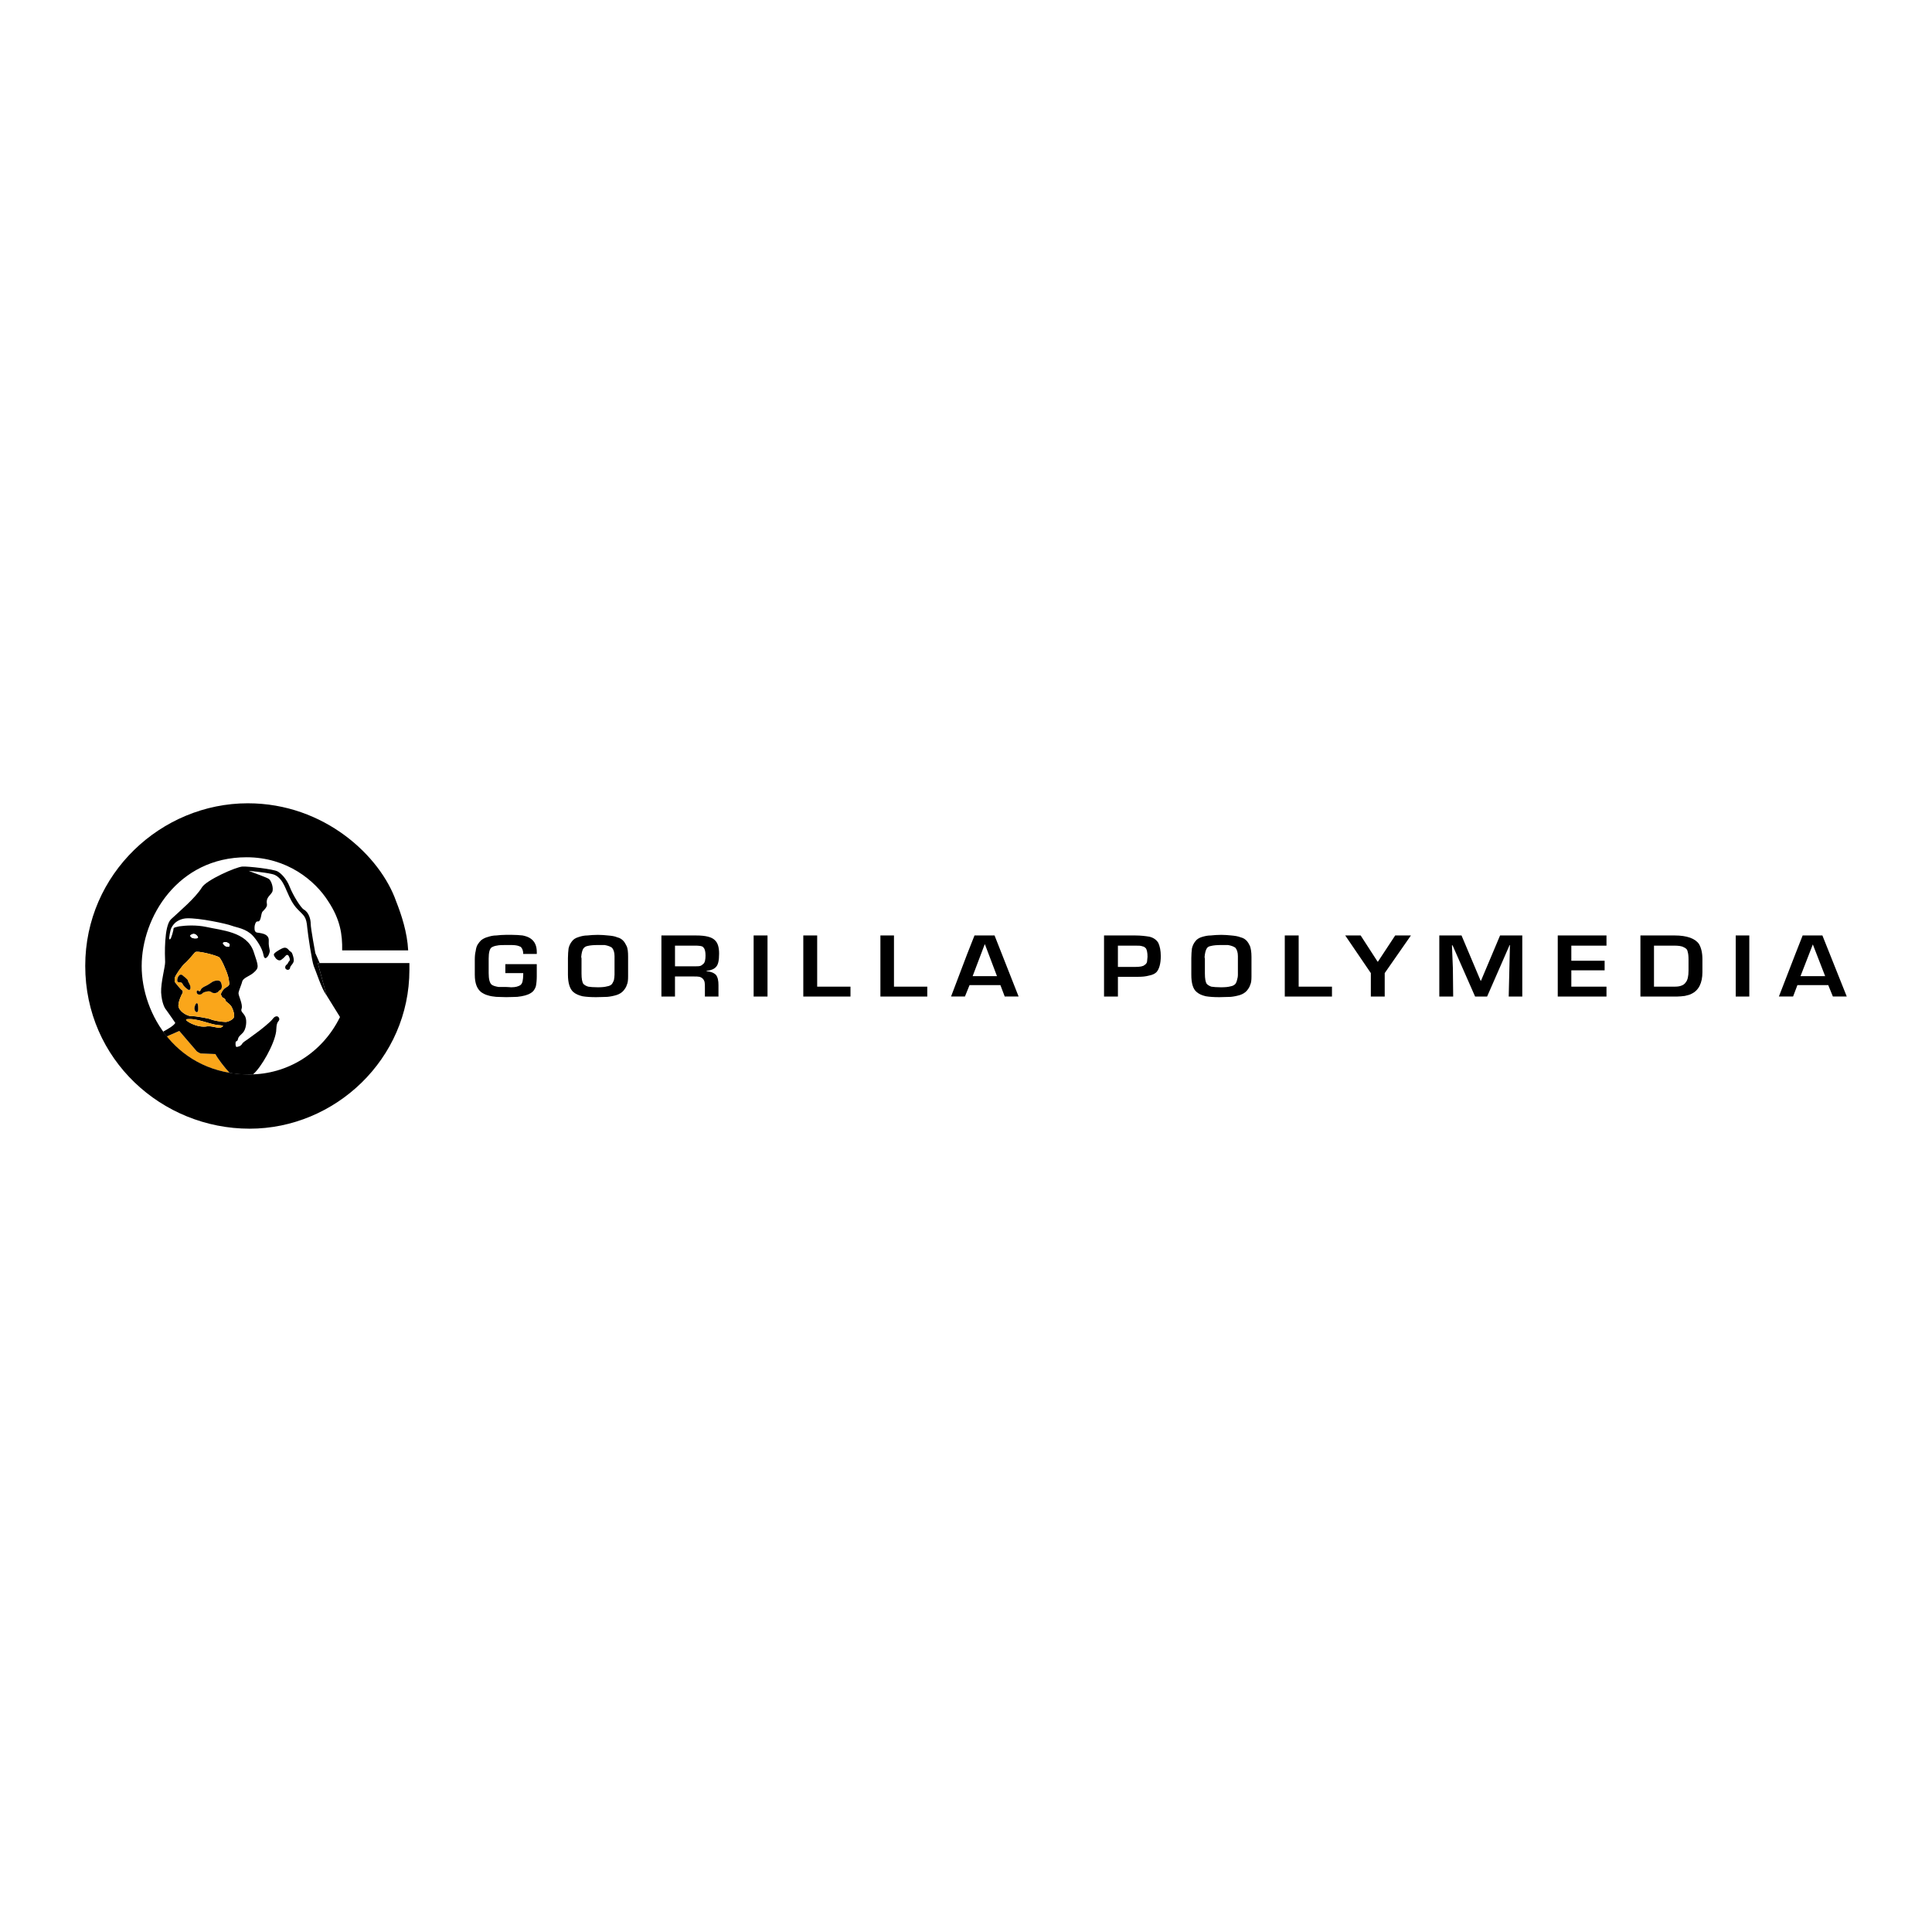 <?xml version="1.0" encoding="utf-8"?>
<!-- Generator: Adobe Illustrator 13.0.0, SVG Export Plug-In . SVG Version: 6.00 Build 14948)  -->
<!DOCTYPE svg PUBLIC "-//W3C//DTD SVG 1.0//EN" "http://www.w3.org/TR/2001/REC-SVG-20010904/DTD/svg10.dtd">
<svg version="1.0" id="Layer_1" xmlns="http://www.w3.org/2000/svg" xmlns:xlink="http://www.w3.org/1999/xlink" x="0px" y="0px"
	 width="192.756px" height="192.756px" viewBox="0 0 192.756 192.756" enable-background="new 0 0 192.756 192.756"
	 xml:space="preserve">
<g>
	<polygon fill-rule="evenodd" clip-rule="evenodd" fill="#FFFFFF" points="0,0 192.756,0 192.756,192.756 0,192.756 0,0 	"/>
	<path fill-rule="evenodd" clip-rule="evenodd" fill="#FFFFFF" d="M27.553,102.918c0.031-0.248,0-0.77,0.215-1.016
		c0.062-0.062,0.093-0.154,0.093-0.217c0-0.123-0.093-0.215-0.123-0.246c-0.062-0.061-0.308-0.092-0.523,0.217
		c-0.215,0.307-1.231,1.107-1.446,1.262c-0.092,0.061-0.923,0.676-1.046,0.768c-0.154,0.094-0.493,0.34-0.523,0.4
		c-0.185,0.34-0.462,0.34-0.585,0.369c-0.062,0.031-0.092-0.152-0.123-0.338c0-0.092,0.031-0.186,0.062-0.215
		c0.123-0.031,0.154-0.062,0.215-0.309c0.062-0.215,0.338-0.4,0.431-0.523c0.246-0.246,0.369-0.738,0.369-1.139
		c0-0.184-0.031-0.369-0.092-0.492c-0.154-0.338-0.4-0.461-0.4-0.707l0.03-0.092c0-0.062,0.031-0.123,0.031-0.186
		c0-0.461-0.338-1.107-0.338-1.354V99.07c0.03-0.246,0.338-0.953,0.369-1.139c0.093-0.369,0.708-0.523,1.108-0.861
		c0.277-0.246,0.431-0.4,0.431-0.677s-0.154-0.677-0.4-1.446c-0.677-2-3.231-2.123-4.708-2.462
		c-1.016-0.215-2.062-0.154-2.708-0.062c-0.308,0.062-0.523,0.123-0.523,0.154c-0.062,0.062-0.062,0.123-0.062,0.154v0.031
		c0,0-0.185,0.862-0.338,0.954c-0.062,0.031-0.092-0.031-0.092-0.154c0.031-0.154,0.062-0.493,0.154-0.8
		c0.062-0.215,0.215-0.461,0.431-0.677c0.277-0.246,0.677-0.431,1.139-0.461c1.262-0.062,4.062,0.554,4.524,0.738
		c0.492,0.185,1.416,0.277,2.092,0.985c0.37,0.4,0.954,1.231,1.077,1.939c0.123,0.677,0.493,0.03,0.493,0.03
		s0.154-0.277,0.154-0.461l-0.031-0.062c-0.031-0.185-0.092-0.431-0.092-0.77c0-0.062,0-0.092,0-0.154v-0.062
		c0-0.708-0.923-0.708-1.2-0.769c-0.185-0.062-0.215-0.277-0.215-0.431c0-0.062,0-0.123,0-0.154c0-0.092,0.092-0.554,0.308-0.523
		c0.369,0.062,0.308-0.8,0.492-0.984s0.462-0.461,0.462-0.708l-0.031-0.031c0-0.092-0.03-0.154-0.03-0.215
		c0-0.461,0.369-0.677,0.554-0.985c0.031-0.092,0.062-0.215,0.062-0.338c0-0.4-0.215-0.862-0.4-0.985
		c-0.247-0.154-1.447-0.584-1.447-0.584l-0.554-0.215c0,0,1.447,0.123,2.277,0.308c1.046,0.185,1.385,1.477,1.6,1.877
		c0.185,0.431,0.493,1.139,1.016,1.662c0.616,0.646,0.861,0.677,0.954,1.877c0.062,0.646,0.461,3.324,0.646,3.785
		c0.185,0.4,0.8,2.339,1.262,2.892l1.354,2.186c-1.724,3.508-5.078,5.602-8.679,5.725C26.076,106.486,27.368,104.209,27.553,102.918
		L27.553,102.918L27.553,102.918z M28.845,95.47c0.062,0.123,0.123,0.339,0,0.431c-0.062,0.031-0.123,0.277-0.246,0.338
		c-0.092,0.062-0.215,0.246-0.092,0.431c0.185,0.216,0.4,0.062,0.431-0.092c0-0.246,0.431-0.461,0.37-0.831
		c0-0.154-0.092-0.493-0.185-0.677c-0.093-0.154-0.185-0.123-0.277-0.246c-0.246-0.338-0.461-0.277-0.584-0.246
		s-0.708,0.338-0.893,0.554c-0.154,0.154,0.123,0.431,0.185,0.523c0.154,0.154,0.37,0.216,0.523,0.093
		c0.062-0.031,0.308-0.247,0.4-0.37c0.092-0.062,0.123-0.092,0.185-0.092C28.784,95.286,28.845,95.408,28.845,95.47L28.845,95.47z"
		/>
	<path fill-rule="evenodd" clip-rule="evenodd" fill="#FAA61A" d="M16.628,103.41l1.262-0.555c0.062,0.092,1.539,1.785,1.662,1.939
		c0.123,0.184,0.461,0.307,0.461,0.307l1.477,0.062c0.215,0.43,0.923,1.354,1.416,1.877C20.167,106.58,18.075,105.195,16.628,103.41
		L16.628,103.41z"/>
	<path fill-rule="evenodd" clip-rule="evenodd" d="M22.906,107.041c-0.492-0.523-1.2-1.447-1.416-1.877l-1.477-0.062
		c0,0-0.338-0.123-0.461-0.307c-0.123-0.154-1.6-1.848-1.662-1.939l-1.262,0.555c-0.123-0.154-0.246-0.309-0.338-0.492
		c0.462-0.248,1.046-0.586,1.2-0.863c0,0-0.8-1.168-0.923-1.322c-0.123-0.123-0.431-0.678-0.492-1.723
		c-0.031-1.016,0.4-2.524,0.4-3.017c-0.031-0.646-0.124-3.6,0.584-4.277c0.893-0.831,2.431-2.123,3.078-3.169
		c0.431-0.739,3.416-2.062,4.062-2.093c0.523-0.031,3.077,0.247,3.508,0.493c0.339,0.185,0.893,0.738,1.2,1.539
		c0.37,0.923,1.108,2.062,1.385,2.246C30.815,91.008,31,91.715,31,92.177c0,0.461,0.462,2.923,0.462,2.923s0.184,0.4,0.43,0.985
		h-0.185l0.862,3.2c-0.461-0.553-1.077-2.492-1.262-2.892c-0.185-0.461-0.584-3.139-0.646-3.785c-0.093-1.2-0.338-1.231-0.954-1.877
		c-0.523-0.523-0.831-1.23-1.016-1.662c-0.215-0.4-0.554-1.692-1.6-1.877c-0.831-0.185-2.277-0.308-2.277-0.308l0.554,0.215
		c0,0,1.2,0.431,1.447,0.584c0.246,0.154,0.523,0.954,0.338,1.323c-0.215,0.37-0.646,0.554-0.523,1.2
		c0.062,0.246-0.246,0.554-0.431,0.739s-0.123,1.046-0.492,0.984c-0.216-0.03-0.308,0.431-0.308,0.523
		c0,0.123-0.062,0.493,0.215,0.585c0.277,0.062,1.262,0.062,1.2,0.831c-0.031,0.431,0.062,0.739,0.092,0.923
		c0.062,0.154-0.123,0.523-0.123,0.523s-0.37,0.646-0.493-0.03c-0.123-0.708-0.708-1.539-1.077-1.939
		c-0.677-0.708-1.6-0.8-2.092-0.985c-0.461-0.185-3.262-0.8-4.524-0.738c-0.461,0.03-0.861,0.215-1.139,0.461
		c-0.215,0.215-0.369,0.461-0.431,0.677c-0.123,0.523-0.215,1.046-0.062,0.954s0.338-0.954,0.338-0.954s-0.031-0.092,0.062-0.185
		c0-0.031,0.215-0.092,0.523-0.154c0.646-0.092,1.692-0.154,2.708,0.062c1.477,0.339,4.031,0.462,4.708,2.462
		c0.493,1.477,0.585,1.601-0.03,2.124c-0.4,0.338-1.016,0.492-1.108,0.861c-0.03,0.186-0.338,0.893-0.369,1.139
		c-0.031,0.246,0.461,1.139,0.307,1.57c-0.123,0.307,0.185,0.398,0.37,0.799s0.092,1.293-0.277,1.631
		c-0.093,0.123-0.37,0.309-0.431,0.523c-0.062,0.246-0.092,0.277-0.215,0.309c-0.092,0.061-0.062,0.584,0.062,0.553
		c0.123-0.029,0.4-0.029,0.585-0.369c0.03-0.061,0.369-0.307,0.523-0.4c0.123-0.092,0.954-0.707,1.046-0.768
		c0.215-0.154,1.231-0.955,1.446-1.262c0.215-0.309,0.461-0.277,0.523-0.217c0.062,0.031,0.246,0.246,0.03,0.463
		c-0.215,0.246-0.184,0.768-0.215,1.016c-0.185,1.291-1.477,3.568-2.308,4.277c-0.123,0-0.246,0-0.338,0
		C24.199,107.195,23.521,107.164,22.906,107.041L22.906,107.041L22.906,107.041z M22.044,102.518
		c0.154-0.123,0.492-0.186-0.277-0.246c-0.861-0.062-2.062-0.709-3.139-0.586c-0.369,0.062,1.046,0.924,2.062,0.709
		c0.062,0,0.123,0,0.185,0C21.275,102.395,21.921,102.641,22.044,102.518L22.044,102.518L22.044,102.518z M20.998,101.686
		c0.215,0.123,1.139,0.277,1.508,0.277c0.216,0,0.739-0.215,0.831-0.461c0.123-0.246-0.154-1.016-0.338-1.201
		c-0.185-0.215-0.462-0.369-0.493-0.461c0-0.123-0.092-0.215-0.215-0.277c-0.123-0.031-0.246-0.246-0.246-0.4
		c0.031-0.152,0.246-0.523,0.554-0.676c0.43-0.246,0.246-0.432,0.246-0.615c0-0.248-0.154-0.74-0.369-1.232
		c-0.215-0.523-0.461-1.015-0.615-1.139c-0.277-0.185-2.216-0.708-2.4-0.492c-0.092,0.092-0.8,0.954-0.985,1.077
		c-0.369,0.308-0.985,1.262-1.016,1.415c-0.062,0.217-0.031,0.432,0,0.494c0.062,0.092,0.585,0.738,0.708,0.799
		c0.092,0.062,0.092,0.217,0.031,0.309s-0.4,0.77-0.4,1.23c0,0.492,0.831,1.107,1.416,1.047l0,0
		C19.459,101.379,20.783,101.594,20.998,101.686L20.998,101.686L20.998,101.686z M22.321,94.023
		c-0.154,0.062-0.031,0.154-0.031,0.185c0.062,0.062,0.154,0.216,0.37,0.246l0,0c0.215,0.031,0.246-0.03,0.246-0.153
		c0.031-0.124-0.03-0.154-0.154-0.216c-0.062-0.062-0.185-0.092-0.277-0.092C22.414,93.993,22.383,93.993,22.321,94.023
		L22.321,94.023L22.321,94.023z M19.213,93.192c-0.062,0.031-0.154,0.062-0.185,0.093c-0.153,0.092,0.124,0.308,0.216,0.308
		c0.092,0.031,0.154,0.031,0.215,0.031c0.123,0,0.185,0,0.246-0.031c0.092-0.031,0.062-0.154-0.154-0.339l-0.062-0.03
		c-0.031-0.031-0.092-0.031-0.154-0.031C19.306,93.192,19.244,93.192,19.213,93.192L19.213,93.192z"/>
	<path fill-rule="evenodd" clip-rule="evenodd" fill="#FFFFFF" d="M19.244,93.593c-0.092,0-0.369-0.215-0.216-0.308
		c0.031-0.031,0.124-0.062,0.185-0.093c0.092-0.03,0.215-0.03,0.277,0.031l0.062,0.03c0.215,0.185,0.246,0.308,0.154,0.339
		c-0.062,0.031-0.123,0.031-0.246,0.031C19.398,93.624,19.336,93.624,19.244,93.593L19.244,93.593z"/>
	<path fill-rule="evenodd" clip-rule="evenodd" fill="#FFFFFF" d="M22.66,94.454L22.66,94.454c-0.216-0.03-0.308-0.185-0.37-0.246
		c0-0.031-0.123-0.123,0.031-0.185s0.308-0.031,0.431,0.062c0.124,0.062,0.185,0.092,0.154,0.216c0,0.092-0.03,0.153-0.154,0.153
		C22.722,94.454,22.69,94.454,22.66,94.454L22.66,94.454z"/>
	<path fill-rule="evenodd" clip-rule="evenodd" fill="#FAA61A" d="M20.998,101.686c-0.215-0.092-1.631-0.338-1.785-0.307
		c-0.585,0.061-1.416-0.555-1.416-1.047c0-0.461,0.338-1.139,0.4-1.23s0.062-0.246-0.031-0.309
		c-0.123-0.061-0.646-0.707-0.708-0.799c-0.031-0.062-0.062-0.277,0-0.494c0.031-0.152,0.646-1.107,1.016-1.415
		c0.185-0.123,0.893-0.985,0.985-1.077c0.185-0.215,2.124,0.308,2.4,0.492c0.154,0.124,0.4,0.616,0.615,1.139
		c0.215,0.492,0.369,0.984,0.369,1.232c0,0.184,0.185,0.369-0.246,0.615c-0.308,0.152-0.523,0.523-0.554,0.676
		c0,0.154,0.123,0.369,0.246,0.4c0.123,0.062,0.215,0.154,0.215,0.277c0.031,0.092,0.308,0.246,0.493,0.461
		c0.185,0.186,0.461,0.955,0.338,1.201c-0.092,0.246-0.615,0.461-0.831,0.461C22.137,101.963,21.213,101.809,20.998,101.686
		L20.998,101.686L20.998,101.686z M19.398,100.609c0,0.061,0.031,0.184,0.062,0.246l0.123,0.123c0.123,0,0.154,0,0.185-0.186
		c0-0.123,0.031-0.707-0.123-0.707l0,0C19.521,100.086,19.398,100.424,19.398,100.609L19.398,100.609L19.398,100.609z
		 M19.706,98.824c-0.123,0.031-0.092,0.246-0.031,0.309c0.062,0.123,0.4,0.092,0.492,0c0.123-0.154,0.37-0.186,0.493-0.217
		c0.185-0.031,0.277-0.031,0.431,0.062l0.031,0.031c0.154,0.092,0.369,0.092,0.493,0.029c0.185-0.061,0.185-0.184,0.308-0.246
		c0.277-0.092,0.246-0.553,0.092-0.83c-0.185-0.277-0.739-0.062-0.831,0c-0.062,0.061-0.554,0.369-0.646,0.4
		c-0.062,0.029-0.431,0.184-0.493,0.369c-0.062,0.184-0.154,0.184-0.215,0.152c-0.031-0.029-0.062-0.061-0.092-0.061H19.706
		L19.706,98.824L19.706,98.824z M17.828,97.377c-0.153,0.186-0.215,0.586-0.03,0.617c0.215,0.029,0.308-0.062,0.461,0.246
		c0.031,0.092,0.308,0.369,0.461,0.461l0.092,0.061c0.092,0,0.185,0,0.185-0.215c0.03-0.277-0.247-0.553-0.247-0.707
		c-0.031-0.154-0.431-0.432-0.492-0.492c-0.031-0.031-0.123-0.093-0.215-0.093C17.982,97.255,17.921,97.285,17.828,97.377
		L17.828,97.377z"/>
	<path fill-rule="evenodd" clip-rule="evenodd" d="M19.583,100.979l-0.123-0.123c-0.031-0.062-0.062-0.186-0.062-0.246
		c0-0.186,0.123-0.523,0.246-0.523c0.154,0,0.123,0.584,0.123,0.707c-0.031,0.154-0.062,0.186-0.154,0.186H19.583L19.583,100.979z"
		/>
	<path fill-rule="evenodd" clip-rule="evenodd" d="M18.813,98.762l-0.092-0.061c-0.154-0.092-0.431-0.369-0.461-0.461
		c-0.154-0.309-0.246-0.217-0.461-0.246c-0.185-0.031-0.123-0.432,0.03-0.617c0.185-0.246,0.37-0.092,0.431-0.029
		c0.062,0.061,0.461,0.338,0.492,0.492c0,0.154,0.277,0.43,0.247,0.707c0,0.186-0.062,0.215-0.154,0.215H18.813L18.813,98.762z"/>
	<path fill-rule="evenodd" clip-rule="evenodd" d="M19.675,99.133c-0.062-0.062-0.092-0.277,0.031-0.309
		c0.062-0.031,0.092,0.031,0.123,0.061c0.062,0.031,0.154,0.031,0.215-0.152c0.062-0.186,0.431-0.34,0.493-0.369
		c0.092-0.031,0.584-0.34,0.646-0.4c0.092-0.062,0.646-0.277,0.831,0c0.154,0.277,0.185,0.738-0.092,0.83
		c-0.123,0.062-0.123,0.186-0.308,0.246c-0.124,0.062-0.339,0.062-0.493-0.029l-0.031-0.031c-0.154-0.094-0.246-0.094-0.431-0.062
		c-0.123,0.031-0.37,0.062-0.493,0.217c-0.062,0.061-0.154,0.092-0.277,0.092C19.798,99.225,19.706,99.193,19.675,99.133
		L19.675,99.133z"/>
	<path fill-rule="evenodd" clip-rule="evenodd" d="M28.507,96.67c-0.123-0.185,0-0.369,0.092-0.431
		c0.123-0.062,0.185-0.308,0.246-0.338c0.123-0.092,0.062-0.308,0-0.431c-0.031-0.092-0.154-0.338-0.369-0.092
		c-0.092,0.123-0.338,0.338-0.4,0.37c-0.154,0.123-0.37,0.062-0.523-0.093c-0.062-0.092-0.338-0.369-0.185-0.523
		c0.185-0.215,0.77-0.523,0.893-0.554s0.338-0.092,0.584,0.246c0.092,0.123,0.185,0.092,0.277,0.246
		c0.092,0.185,0.185,0.523,0.185,0.677c0.061,0.369-0.37,0.584-0.37,0.831c0,0.092-0.123,0.185-0.215,0.185
		C28.661,96.763,28.568,96.731,28.507,96.67L28.507,96.67z"/>
	<path fill-rule="evenodd" clip-rule="evenodd" d="M8.504,96.362c0-9.201,7.601-16.218,16.218-16.218
		c7.663,0,13.232,5.293,14.802,9.786c0.523,1.323,1.108,3.078,1.2,4.893h-6.586c0.031-1.57-0.185-3.077-1.385-4.893
		c-1.323-2.092-4.124-4.401-8.155-4.401c-6.862,0-10.463,6.001-10.463,10.863c0,4.769,3.508,10.802,10.771,10.802
		c3.724,0,7.232-2.094,9.017-5.725l-1.354-2.186l-0.862-3.2h9.14v0.677c0,8.894-7.417,15.849-15.941,15.849
		C16.167,112.611,8.504,105.717,8.504,96.362L8.504,96.362z"/>
	<path fill-rule="evenodd" clip-rule="evenodd" fill="#FAA61A" d="M20.69,102.395c-1.016,0.215-2.431-0.646-2.062-0.709
		c1.077-0.123,2.277,0.523,3.139,0.586c0.77,0.061,0.431,0.123,0.277,0.246c-0.031,0.029-0.062,0.029-0.123,0.029
		C21.644,102.547,21.029,102.332,20.69,102.395L20.69,102.395z"/>
	<path fill-rule="evenodd" clip-rule="evenodd" d="M53.557,96.193h-3.139v0.893h1.785v0.153c0,0.276-0.031,0.462-0.062,0.646
		c-0.031,0.154-0.092,0.277-0.185,0.371c-0.123,0.092-0.277,0.152-0.4,0.184s-0.308,0.062-0.554,0.062
		c-0.092,0-0.277-0.031-0.492-0.031c-0.339,0-0.616,0-0.77,0c-0.339-0.062-0.554-0.123-0.708-0.246
		c-0.185-0.186-0.277-0.555-0.277-1.139v-1.447c0-0.585,0.092-0.954,0.277-1.108c0.154-0.092,0.308-0.154,0.523-0.185
		c0.247-0.062,0.585-0.062,1.046-0.062c0.37,0,0.677,0,0.862,0.031c0.215,0.031,0.369,0.092,0.492,0.154
		c0.154,0.154,0.247,0.369,0.247,0.708h1.354v-0.185c0-0.646-0.216-1.077-0.616-1.354c-0.215-0.154-0.492-0.246-0.8-0.308
		c-0.308-0.031-0.677-0.062-1.108-0.062H50.51c-0.37,0-0.708,0.031-0.985,0.062c-0.308,0-0.585,0.062-0.862,0.154
		c-0.247,0.062-0.492,0.185-0.677,0.339c-0.124,0.123-0.247,0.277-0.339,0.431s-0.154,0.369-0.185,0.615
		c-0.062,0.246-0.092,0.523-0.092,0.862v1.508c0,0.862,0.215,1.415,0.646,1.755c0.185,0.123,0.4,0.246,0.646,0.307
		c0.277,0.094,0.554,0.123,0.831,0.154c0.277,0,0.616,0.031,1.016,0.031c0.492,0,0.861-0.031,1.107-0.031
		c0.585-0.061,1.046-0.186,1.323-0.369c0.277-0.154,0.431-0.4,0.523-0.678c0.062-0.307,0.092-0.646,0.092-1.016V96.193
		L53.557,96.193z M180.867,94.224L180.867,94.224l1.23,3.169h-2.462L180.867,94.224L180.867,94.224z M179.113,95.208l-1.632,4.215
		h1.416l0.431-1.139h3.077l0.462,1.139h1.385l-2.431-6.093h-1.97L179.113,95.208L179.113,95.208z M173.174,99.424h1.354v-6.093
		h-1.354V99.424L173.174,99.424z M165.019,98.439v-4.093h1.97c0.431,0,0.77,0.031,0.984,0.154c0.216,0.092,0.369,0.215,0.4,0.431
		c0.062,0.185,0.092,0.462,0.092,0.8v0.708v0.4c0,0.553-0.092,0.954-0.276,1.168c-0.123,0.186-0.277,0.277-0.462,0.34
		c-0.154,0.061-0.369,0.092-0.646,0.092H165.019L165.019,98.439z M168.096,99.363c0.277-0.062,0.523-0.123,0.677-0.217
		c0.708-0.338,1.077-1.076,1.077-2.153v-1.292c0-0.646-0.123-1.139-0.338-1.508c-0.369-0.554-1.2-0.862-2.432-0.862h-3.415v6.093
		h3.692C167.572,99.424,167.85,99.395,168.096,99.363L168.096,99.363L168.096,99.363z M160.279,99.424v-0.984h-3.508v-1.631h3.323
		v-0.954h-3.323v-1.508h3.508v-1.016h-4.862v6.093H160.279L160.279,99.424z M144.984,99.424l-0.03-2.831l-0.093-2.277h0.062
		l2.247,5.108h1.2l2.246-5.139h0.031l-0.123,5.139h1.354v-6.093h-2.216l-1.907,4.524h-0.031l-1.907-4.524H143.6v6.093H144.984
		L144.984,99.424z M138.153,99.424v-2.338l2.615-3.755h-1.569l-1.723,2.616h-0.031l-1.692-2.616h-1.539l2.555,3.755v2.338H138.153
		L138.153,99.424z M128.183,99.424h4.708v-0.984h-3.323v-5.108h-1.385V99.424L128.183,99.424z M120.797,93.331
		c-0.308,0-0.585,0.062-0.893,0.154c-0.276,0.092-0.492,0.216-0.646,0.431c-0.153,0.185-0.276,0.431-0.338,0.708
		c-0.031,0.277-0.062,0.585-0.062,0.954v1.662c0,0.831,0.153,1.415,0.522,1.724c0.247,0.215,0.523,0.338,0.924,0.432
		c0.369,0.061,0.8,0.092,1.354,0.092c0.432,0,0.801-0.031,1.139-0.031c0.308-0.031,0.616-0.092,0.924-0.186
		c0.276-0.092,0.522-0.246,0.677-0.43c0.153-0.186,0.276-0.369,0.338-0.584c0.093-0.186,0.124-0.463,0.124-0.832v-1.969
		c0-0.462-0.062-0.831-0.154-1.077c-0.123-0.246-0.215-0.4-0.277-0.461c-0.153-0.185-0.369-0.339-0.646-0.4
		c-0.308-0.123-0.615-0.154-0.924-0.185c-0.308-0.031-0.646-0.062-1.016-0.062C121.443,93.27,121.104,93.3,120.797,93.331
		L120.797,93.331L120.797,93.331z M122.521,94.285c0.338,0.062,0.584,0.154,0.738,0.277c0.154,0.185,0.246,0.462,0.246,0.831v1.846
		c0,0.185-0.03,0.37-0.092,0.554c-0.031,0.154-0.093,0.277-0.154,0.369c-0.123,0.123-0.277,0.217-0.492,0.246
		c-0.216,0.062-0.523,0.094-0.954,0.094s-0.739-0.031-0.954-0.062c-0.185-0.061-0.339-0.154-0.462-0.277
		c-0.123-0.184-0.185-0.523-0.185-1.046V95.67c0-0.062-0.03-0.123-0.03-0.185c0.03-0.37,0.092-0.616,0.185-0.8
		c0.062-0.154,0.215-0.277,0.462-0.308c0.245-0.062,0.584-0.092,1.015-0.092C122.09,94.285,122.305,94.285,122.521,94.285
		L122.521,94.285L122.521,94.285z M113.596,97.455c0.369,0,0.708-0.031,1.047-0.123c0.338-0.062,0.584-0.186,0.738-0.339
		c0.276-0.308,0.431-0.862,0.431-1.6c0-0.554-0.093-0.985-0.246-1.323c-0.185-0.308-0.492-0.523-0.893-0.616
		c-0.369-0.062-0.861-0.123-1.416-0.123h-3.107v6.093h1.385v-1.969H113.596L113.596,97.455z M111.534,94.347h1.754
		c0.308,0,0.523,0,0.677,0.062c0.185,0.031,0.277,0.123,0.369,0.215c0.093,0.154,0.154,0.431,0.154,0.831
		c-0.031,0.246-0.031,0.461-0.062,0.554c-0.031,0.092-0.123,0.216-0.246,0.277c-0.123,0.123-0.431,0.185-0.954,0.185h-1.692V94.347
		L111.534,94.347z M98.24,94.224h0.03l1.2,3.169H97.04L98.24,94.224L98.24,94.224z M96.486,95.208l-1.6,4.215h1.385l0.461-1.139
		h3.078l0.431,1.139h1.385l-2.4-6.093h-2L96.486,95.208L96.486,95.208z M87.838,99.424h4.677v-0.984h-3.323v-5.108h-1.354V99.424
		L87.838,99.424z M80.145,99.424h4.708v-0.984H81.53v-5.108h-1.385V99.424L80.145,99.424z M75.19,99.424h1.385v-6.093H75.19V99.424
		L75.19,99.424z M69.866,94.377c0.154,0.031,0.277,0.062,0.339,0.185c0.123,0.123,0.185,0.4,0.185,0.77
		c0,0.4-0.062,0.708-0.215,0.831c-0.092,0.092-0.215,0.185-0.338,0.215s-0.308,0.031-0.554,0.031h-1.938v-2.062h1.908
		C69.498,94.347,69.713,94.347,69.866,94.377L69.866,94.377L69.866,94.377z M65.989,93.331v6.093h1.354v-2h1.754h0.154
		c0.215,0,0.369,0,0.523,0.031c0.123,0.031,0.246,0.092,0.338,0.184c0.092,0.094,0.154,0.217,0.185,0.34
		c0.031,0.154,0.031,0.307,0.031,0.523v0.922h1.354v-1.139c0-0.43-0.062-0.77-0.246-1.016c-0.215-0.215-0.523-0.338-0.954-0.369
		V96.87c0.461-0.062,0.77-0.185,0.954-0.4c0.215-0.216,0.308-0.646,0.308-1.323c0-0.616-0.123-1.077-0.431-1.354
		c-0.308-0.308-0.923-0.461-1.847-0.461H65.989L65.989,93.331z M58.604,93.331c-0.308,0-0.585,0.062-0.862,0.154
		c-0.308,0.092-0.523,0.216-0.677,0.431c-0.154,0.185-0.277,0.431-0.339,0.708c-0.031,0.277-0.062,0.585-0.062,0.954v1.662
		c0,0.831,0.185,1.415,0.523,1.724c0.246,0.215,0.554,0.338,0.923,0.432c0.369,0.061,0.831,0.092,1.354,0.092
		c0.462,0,0.831-0.031,1.139-0.031c0.308-0.031,0.616-0.092,0.923-0.186c0.277-0.092,0.523-0.246,0.677-0.43
		c0.154-0.186,0.277-0.369,0.339-0.584c0.092-0.186,0.123-0.463,0.123-0.832v-1.969c0-0.462-0.031-0.831-0.154-1.077
		s-0.215-0.4-0.277-0.461c-0.154-0.185-0.37-0.339-0.646-0.4c-0.277-0.123-0.585-0.154-0.923-0.185
		c-0.308-0.031-0.646-0.062-1.015-0.062C59.25,93.27,58.911,93.3,58.604,93.331L58.604,93.331L58.604,93.331z M60.327,94.285
		c0.338,0.062,0.585,0.154,0.739,0.277c0.154,0.185,0.246,0.462,0.246,0.831v1.846c0,0.185-0.031,0.37-0.062,0.554
		c-0.062,0.154-0.123,0.277-0.185,0.369c-0.092,0.123-0.277,0.217-0.492,0.246c-0.216,0.062-0.523,0.094-0.923,0.094
		c-0.431,0-0.77-0.031-0.954-0.062c-0.216-0.061-0.369-0.154-0.493-0.277c-0.123-0.184-0.185-0.523-0.185-1.046V95.67
		c0-0.062,0-0.123-0.031-0.185c0.031-0.37,0.092-0.616,0.185-0.8c0.092-0.154,0.246-0.277,0.461-0.308
		c0.246-0.062,0.584-0.092,1.046-0.092C59.896,94.285,60.142,94.285,60.327,94.285L60.327,94.285L60.327,94.285z"/>
</g>
</svg>
